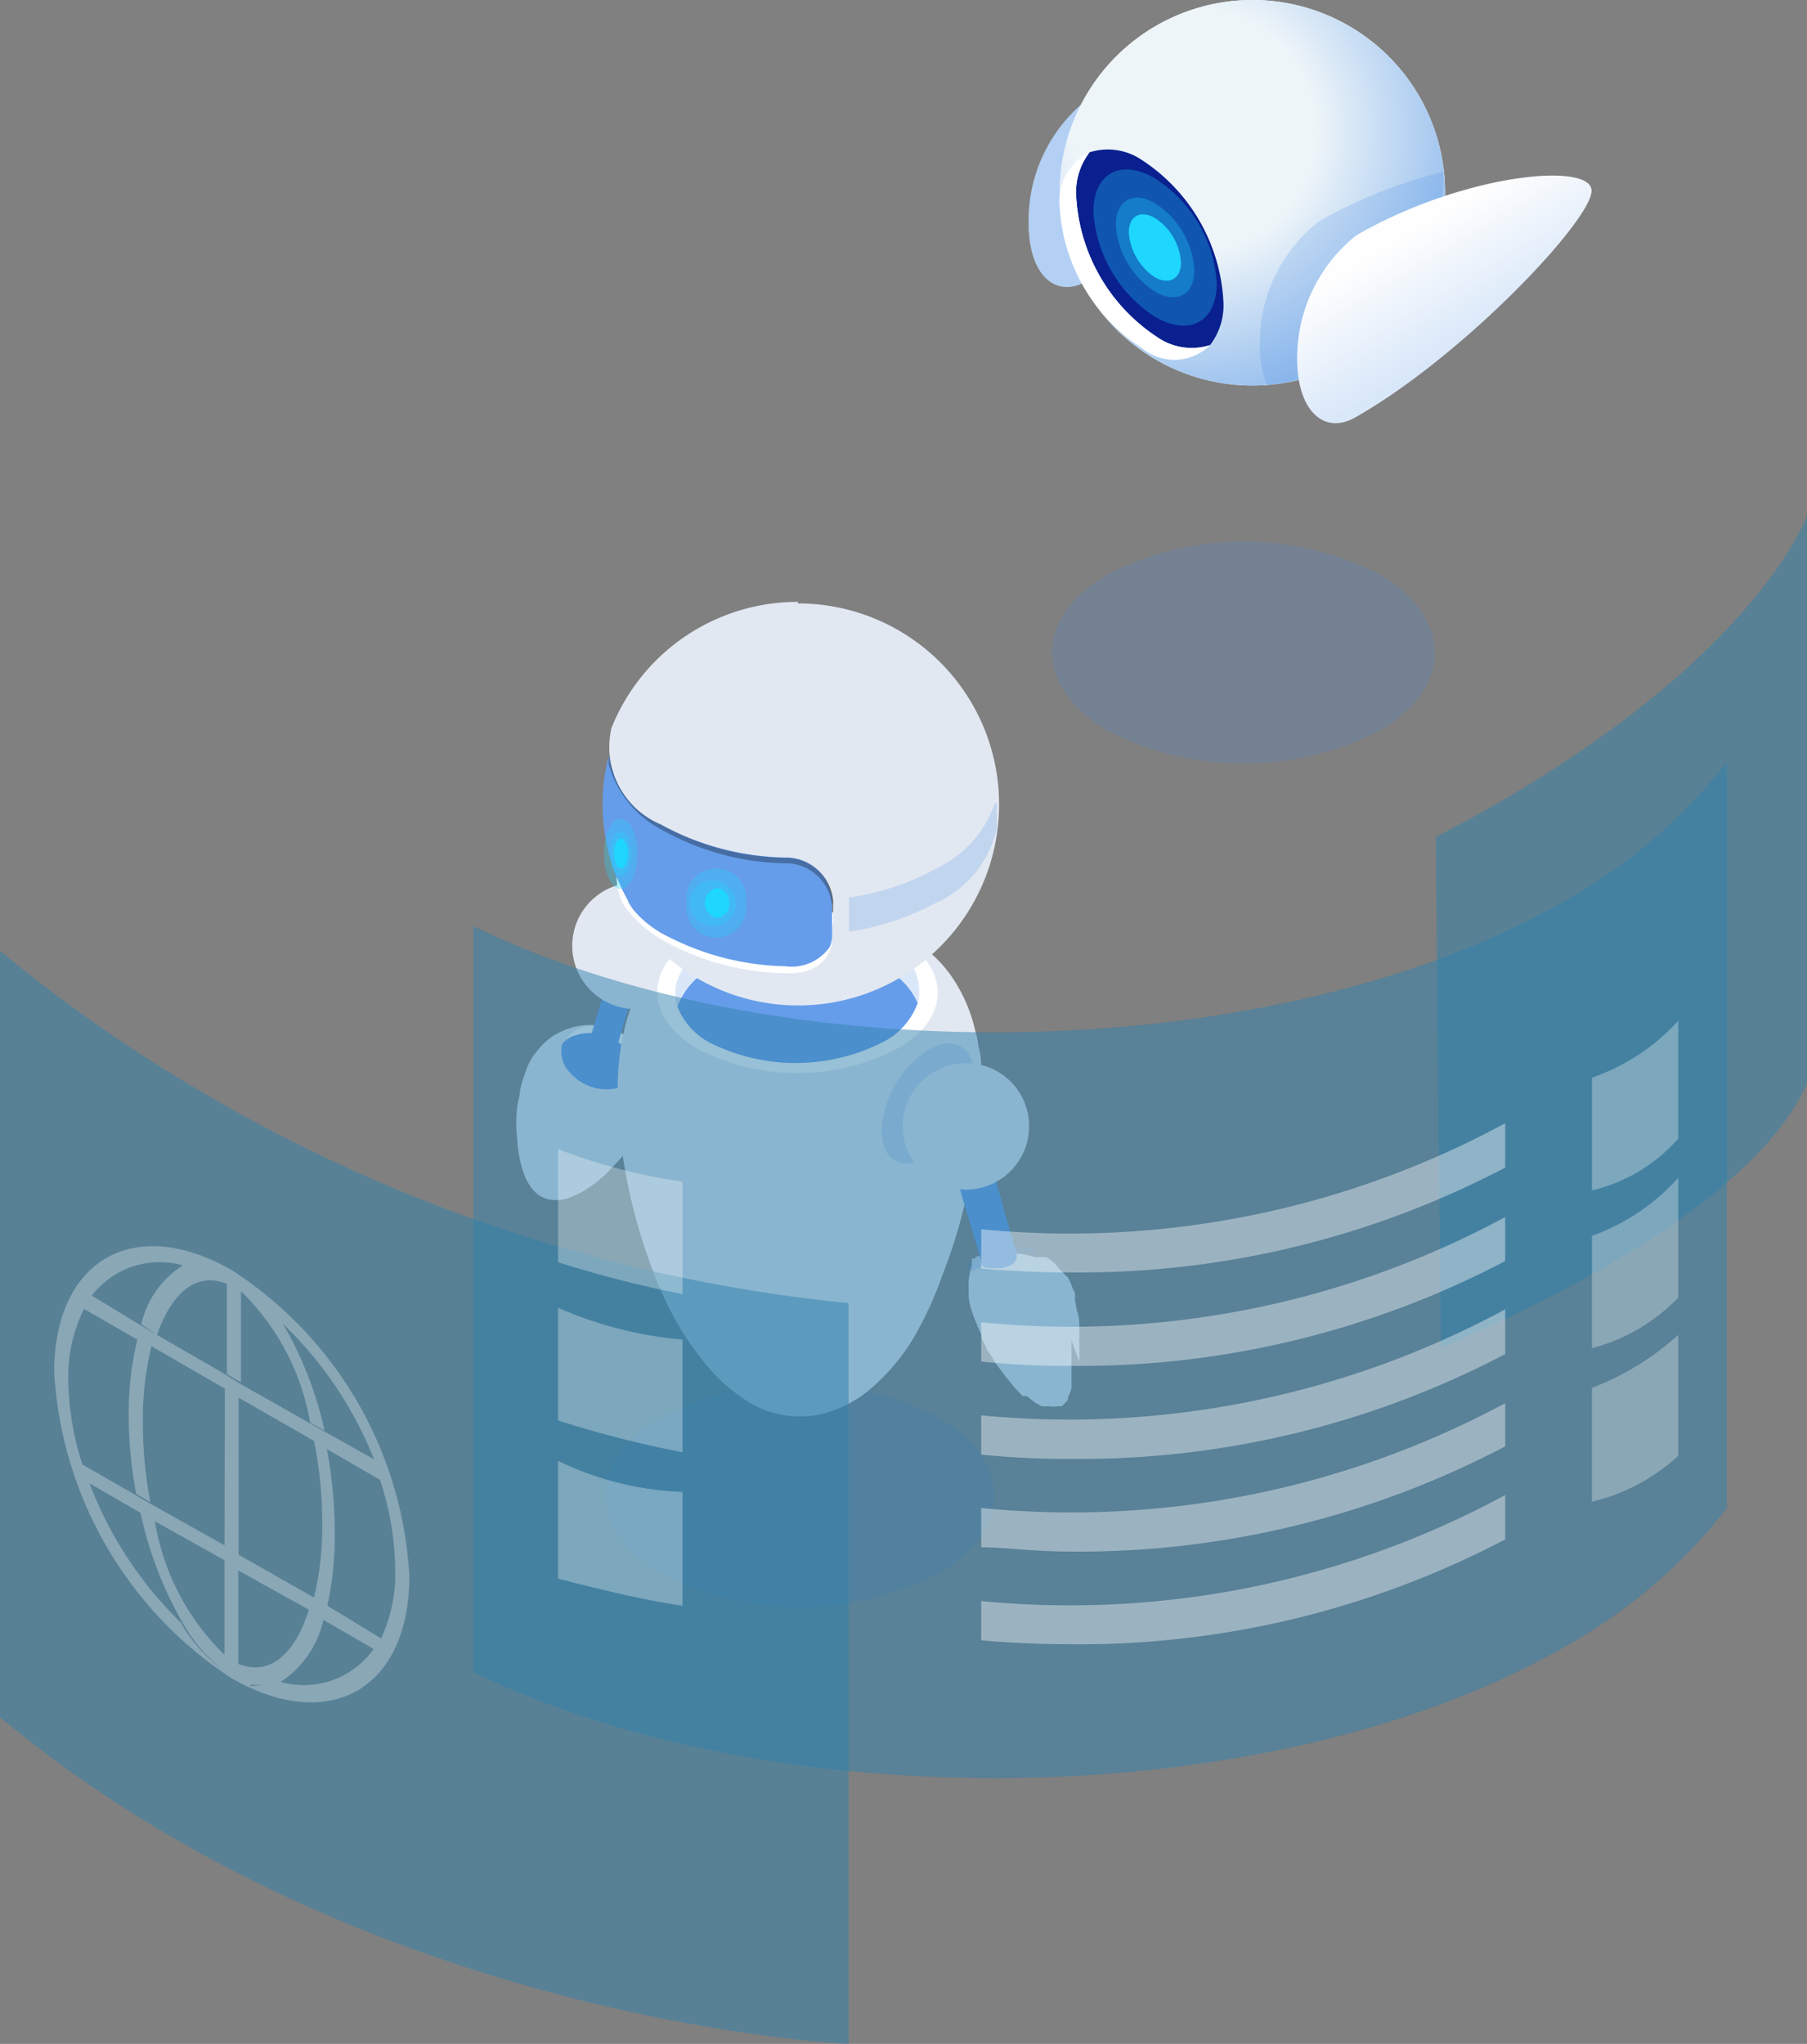 <svg xmlns="http://www.w3.org/2000/svg" xmlns:xlink="http://www.w3.org/1999/xlink" viewBox="0 0 46.04 52.06"><rect x="0" y="0" width="46.04" height="52.06" fill="#808080" stroke="none"/><defs><radialGradient id="radial-gradient" cx="107.95" cy="3.31" r="10.67" gradientTransform="matrix(-1, 0, 0, 1, 138.37, 0)" gradientUnits="userSpaceOnUse"><stop offset="0.29" stop-color="#eef5f9"/><stop offset="1" stop-color="#438be3"/></radialGradient><linearGradient id="linear-gradient" x1="103.15" y1="4.71" x2="100.19" y2="9.62" gradientTransform="matrix(-1, 0, 0, 1, 138.37, 0)" gradientUnits="userSpaceOnUse"><stop offset="0.25" stop-color="#f9f9f9"/><stop offset="0.78" stop-color="#438be3"/></linearGradient></defs><title>アセット 1</title><g><g id="レイヤー_2" data-name="レイヤー 2"><g id="レイヤー_2-2" data-name="レイヤー 2"><path d="M16.56,27.6a1.66,1.66,0,0,0-.14-.55,1.56,1.56,0,0,0-.76-.81,1.45,1.45,0,0,0-.54-.13,1.69,1.69,0,0,0-.54.06,2,2,0,0,0-.48.21,1.79,1.79,0,0,0-.44.42,1.44,1.44,0,0,0-.25.45,3.84,3.84,0,0,0-.16.52c0,.12-.05.28-.07.4a3.56,3.56,0,0,0,0,.85,2.93,2.93,0,0,0,.14.79,1.39,1.39,0,0,0,.28.52.81.81,0,0,0,.23.17.71.71,0,0,0,.23.06.93.93,0,0,0,.24,0,1,1,0,0,0,.27-.08,1.9,1.9,0,0,0,.4-.21,2.07,2.07,0,0,0,.3-.22l.15-.13.25-.26a3.25,3.25,0,0,0,.26-.3,3.55,3.55,0,0,0,.24-.34,2.91,2.91,0,0,0,.2-.35s.07-.14.13-.3a2.1,2.1,0,0,0,.06-.24A1.48,1.48,0,0,0,16.56,27.6Z" fill="#e2e8f2"/><path d="M16,27.64a1.24,1.24,0,0,1-1.41-.29.68.68,0,0,1,.08-1.12,1.24,1.24,0,0,1,1.41.29A.68.68,0,0,1,16,27.64Z" fill="#fff"/><path d="M15.94,26.71a1.24,1.24,0,0,0-1.41-.29.63.63,0,0,0-.21.18.79.79,0,0,0,.23.75,1.24,1.24,0,0,0,1.41.29.63.63,0,0,0,.21-.18A.77.77,0,0,0,15.94,26.71Z" fill="#659dea"/><path d="M15.25,27.35a.36.36,0,0,0,.34-.25l.59-2a.35.35,0,0,0-.68-.2l-.6,2a.37.37,0,0,0,.24.45Z" fill="#659dea"/><path d="M17.8,24.08a1.61,1.61,0,1,1-1.6-1.6A1.61,1.61,0,0,1,17.8,24.08Z" fill="#e2e8f2"/><path d="M23.88,36.09c1.93,1.11,1.93,2.92,0,4a7.71,7.71,0,0,1-7,0c-1.92-1.11-1.92-2.92,0-4A7.71,7.71,0,0,1,23.88,36.09Z" fill="#438be3" opacity="0.2" style="mix-blend-mode:multiply"/><path d="M25,27.32c0-.37,0-.37-.08-.72,0-.12-.05-.26-.08-.38a4,4,0,0,0-.63-1.4,3.43,3.43,0,0,0-.46-.51,4.15,4.15,0,0,0-.58-.43,4.33,4.33,0,0,0-.8-.37,4.91,4.91,0,0,0-1.09-.27,6.21,6.21,0,0,0-2.28.08,4.89,4.89,0,0,0-1.43.55,3.5,3.5,0,0,0-1,.9,3.74,3.74,0,0,0-.62,1.28,6.46,6.46,0,0,0-.21,1.71A12.27,12.27,0,0,0,16,30.19a14.1,14.1,0,0,0,.69,2.32,8.39,8.39,0,0,0,.52,1.11,7,7,0,0,0,.67,1,5.27,5.27,0,0,0,.49.55,4.88,4.88,0,0,0,.67.52,2.51,2.51,0,0,0,1.88.33,3,3,0,0,0,1.23-.62,5.22,5.22,0,0,0,1.12-1.31A9.37,9.37,0,0,0,24,32.51c.17-.45.24-.63.39-1.13s.29-1.15.29-1.16c.12-.67.12-.67.18-1.14a8.33,8.33,0,0,0,.08-.86C25,27.66,25,27.55,25,27.32Z" fill="#e2e8f2"/><path d="M22.79,26.75a5.55,5.55,0,0,1-5.05-.05c-1.36-.82-1.32-2.13.11-2.93a5.58,5.58,0,0,1,5,.05C24.27,24.65,24.22,26,22.79,26.75Z" fill="#fff"/><path d="M18.16,24.64a4.86,4.86,0,0,1,4.41.05,1.75,1.75,0,0,1,.81.9A1.36,1.36,0,0,0,22.57,24,4.86,4.86,0,0,0,18.16,24c-.79.44-1.09,1.07-.9,1.65A1.84,1.84,0,0,1,18.16,24.64Z" fill="#438be3" opacity="0.2" style="mix-blend-mode:multiply"/><path d="M22.57,24.69a4.86,4.86,0,0,0-4.41-.05,1.84,1.84,0,0,0-.9,1,1.77,1.77,0,0,0,.81.91,4.89,4.89,0,0,0,4.41,0,1.8,1.8,0,0,0,.9-1A1.75,1.75,0,0,0,22.57,24.69Z" fill="#659dea"/><path d="M27.5,34.68v-.57h0c0-.15,0-.25,0-.27v0c0-.14,0-.31-.06-.44h0a2.38,2.38,0,0,0-.05-.26l0-.12c0-.07,0-.12-.05-.17v0a1.52,1.52,0,0,0-.13-.31h0L27,32.33l0,0-.06-.07-.05-.06,0,0-.06-.06,0,0,0,0h0a.71.71,0,0,0-.09-.07l0,0-.08-.05,0,0-.07,0h0l-.08,0h0l-.06,0h-.08A2.57,2.57,0,0,0,24.9,32l-.09.06h0l-.05,0,0,0,0,0,0,0,0,0h0a.16.16,0,0,1,0,.07s0,0,0,.05l0,0v0l0,.06v0a1.61,1.61,0,0,0-.08.38.57.57,0,0,0,0,.13v.28a1.7,1.7,0,0,0,.06.31,6.69,6.69,0,0,0,.27.67l0,.07,0,0a.93.93,0,0,0,.05.1l0,0,.06.12,0,0c0,.06.08.15.12.21h0l.12.2.11.15,0,0,.15.2h0l.14.17,0,0,.12.15a1.59,1.59,0,0,1,.13.13h0l.05.05h0l0,0,.05,0h0l.05,0,.14.11.08.06,0,0,.16.09h.06l.09,0h.09a.17.17,0,0,0,.12,0h.07l.08,0a.17.17,0,0,0,.06-.06.5.5,0,0,0,.1-.11l0-.06v0l0,0a1.35,1.35,0,0,0,.09-.22v0l0-.09s0,0,0-.08l0-.12h0v0a.13.13,0,0,1,0-.06h0v-.25c0-.13,0-.3,0-.5v0h0v-.12Z" fill="#e2e8f2"/><path d="M25,32.27a2.69,2.69,0,0,1,1.25-.33h.05a.24.24,0,0,0,.1-.16h0a.05.05,0,0,0,0,0h0l0,0h0l-.14,0A2.57,2.57,0,0,0,24.9,32a.72.72,0,0,0-.27.23h0a0,0,0,0,0,0,0h0v.06h0s.08.06.16.08A.86.86,0,0,1,25,32.27Z" fill="#438be3" opacity="0.2" style="mix-blend-mode:multiply"/><path d="M20.08,21.81A6.8,6.8,0,0,1,16.84,21a2.48,2.48,0,0,1-1.33-1.75,5,5,0,0,0,1,4.44,3,3,0,0,0,.35.23,6.61,6.61,0,0,0,3.2.84c.69,0,1.05-.31,1.14-.88V23A1.21,1.21,0,0,0,20.08,21.81Z" fill="#659dea"/><path d="M21.23,23a1.21,1.21,0,0,0-1.15-1.15A6.8,6.8,0,0,1,16.84,21a2.48,2.48,0,0,1-1.33-1.75c0,.07,0,.15,0,.22a2.69,2.69,0,0,0,1.36,1.67,6.64,6.64,0,0,0,3.24.85A1.19,1.19,0,0,1,21.2,23.1c0,.14,0,.28,0,.41s0,.31,0,.46l0-.12V23Z" opacity="0.3" style="mix-blend-mode:multiply"/><path d="M20.33,15.33a5.11,5.11,0,0,0-4.75,3.21A2.14,2.14,0,0,0,16.84,21a6.8,6.8,0,0,0,3.24.84A1.21,1.21,0,0,1,21.23,23v.89c-.09.57-.45.85-1.14.88a6.61,6.61,0,0,1-3.2-.84,3.18,3.18,0,0,1-1-.9,5.12,5.12,0,1,0,4.44-7.66Z" fill="#e2e8f2"/><path d="M20,24.61a6.81,6.81,0,0,1-2.93-.73A2.74,2.74,0,0,1,16,23h0l0-.06h0a4.85,4.85,0,0,1-.29-.61,1.6,1.6,0,0,0,.18.72,3.18,3.18,0,0,0,1,.9,6.61,6.61,0,0,0,3.2.84c.65,0,1-.28,1.12-.78A1.19,1.19,0,0,1,20,24.61Z" fill="#fff"/><path d="M25.35,20.45a2.89,2.89,0,0,1-1.51,1.68,6.54,6.54,0,0,1-2.21.73v.87A6.77,6.77,0,0,0,23.84,23a2.73,2.73,0,0,0,1.56-1.91c0-.1,0-.22,0-.33s0-.22,0-.31Z" fill="#438be3" opacity="0.2" style="mix-blend-mode:multiply"/><path d="M19,23a.76.76,0,1,1-1.5,0A.76.76,0,1,1,19,23Z" fill="#1ed6fe" opacity="0.3" style="mix-blend-mode:color-dodge"/><path d="M18.74,23a.53.53,0,0,1-.48.57.58.58,0,1,1,.48-.57Z" fill="#1ed6fe" opacity="0.3" style="mix-blend-mode:color-dodge"/><path d="M18.58,23a.35.35,0,0,1-.32.38.39.39,0,0,1,0-.76A.35.35,0,0,1,18.58,23Z" fill="#1ed6fe" style="mix-blend-mode:color-dodge"/><path d="M16.24,21.74c0,.49-.19.9-.43.9s-.42-.41-.42-.9.19-.89.42-.89S16.24,21.25,16.24,21.74Z" fill="#1ed6fe" opacity="0.3" style="mix-blend-mode:color-dodge"/><path d="M16.08,21.74c0,.32-.12.57-.27.57s-.27-.25-.27-.57.12-.57.27-.57S16.08,21.43,16.08,21.74Z" fill="#1ed6fe" opacity="0.3" style="mix-blend-mode:color-dodge"/><path d="M16,21.74c0,.21-.08.38-.18.38s-.18-.17-.18-.38.08-.38.18-.38S16,21.53,16,21.74Z" fill="#1ed6fe" style="mix-blend-mode:color-dodge"/><path d="M24.83,27.43a2.63,2.63,0,0,1-1.18,2.05c-.66.38-1.19.07-1.19-.69a2.62,2.62,0,0,1,1.19-2.05C24.3,26.36,24.83,26.67,24.83,27.43Z" fill="#438be3" opacity="0.2" style="mix-blend-mode:multiply"/><path d="M25.35,32.3l.19,0c.26-.07.42-.16.35-.41l-.62-2.18a.48.48,0,0,0-.59-.33.47.47,0,0,0-.32.59L25,32.11C25,32.32,25.14,32.3,25.35,32.3Z" fill="#659dea"/><path d="M26.22,28.69a1.61,1.61,0,1,1-1.6-1.61A1.6,1.6,0,0,1,26.22,28.69Z" fill="#e2e8f2"/><g opacity="0.5" style="mix-blend-mode:multiply"><path d="M39.93,22.91c-7.35,4.27-20,4.5-27.87.68v19c7.85,3.81,20.52,3.59,27.87-.68A13.62,13.62,0,0,0,44,38.41v-19A13.62,13.62,0,0,1,39.93,22.91Z" fill="#3182ad"/></g><path d="M0,43.74c9.4,7.81,21.62,8.32,21.62,8.32V33.19A40.28,40.28,0,0,1,0,24.22Z" fill="#3182ad" opacity="0.5" style="mix-blend-mode:multiply"/><path d="M36.58,21.32l.13,13s7.8-3.09,9.33-6.74V13.13S44.67,17.12,36.58,21.32Z" fill="#3182ad" opacity="0.5" style="mix-blend-mode:multiply"/><path d="M5.92,32.36h0c-2.49-1.44-4.53-.28-4.54,2.58a10,10,0,0,0,4.51,7.8c2.5,1.44,4.53.29,4.54-2.58A9.92,9.92,0,0,0,5.92,32.36Zm-1.28,9a9.81,9.81,0,0,1-2.36-3.58l1.28.74.37.22,1.79,1v2.41a6.13,6.13,0,0,1-1.78-3.44l-.37-.22a9.78,9.78,0,0,0,1.08,2.84,3.94,3.94,0,0,0,1.08,1.24A3.94,3.94,0,0,1,4.64,41.39Zm1.08-2h0L3.83,38.3l-.36-.21L2.1,37.3a7.23,7.23,0,0,1-.36-2.15,3.85,3.85,0,0,1,.4-1.81l1.36.78A7.8,7.8,0,0,0,3.28,36a10.86,10.86,0,0,0,.19,2.05l.36.21a10.89,10.89,0,0,1-.19-2.06,7.72,7.72,0,0,1,.22-1.91l1.87,1.08Zm.67,3.55a1.42,1.42,0,0,1-.33-.11,1.42,1.42,0,0,0,.33.11,1.72,1.72,0,0,0,.32,0A1.72,1.72,0,0,1,6.39,42.94ZM7.87,41h0c-.36,1.14-1,1.7-1.8,1.38V40ZM6.08,39.6v-4L8,36.7a10.34,10.34,0,0,1,.21,2.16A7.65,7.65,0,0,1,8,40.69Zm1.07,3.24a2.54,2.54,0,0,0,1.09-1.58L9.52,42A2.18,2.18,0,0,1,7.15,42.84ZM10.07,40a3.86,3.86,0,0,1-.36,1.73L8.34,40.9a8.3,8.3,0,0,0,.19-1.83,12.06,12.06,0,0,0-.2-2.16l1.35.78A7.42,7.42,0,0,1,10.07,40ZM8.23,36.44l-.37-.21-1.77-1L5.73,35,4,34l-.36-.21L2.34,33a2.18,2.18,0,0,1,2.32-.77,2.41,2.41,0,0,0-1.06,1.5L4,34c.38-1.08,1-1.61,1.78-1.3V35l.36.21V32.89a6.08,6.08,0,0,1,1.76,3.34l.37.21a9.47,9.47,0,0,0-1.06-2.72,9.77,9.77,0,0,1,2.32,3.45Z" fill="#fff" opacity="0.3"/><g opacity="0.4"><path d="M25,31.31v1c.56.05,1.34.1,2.29.1a23.34,23.34,0,0,0,11.06-2.67V28.61A23.3,23.3,0,0,1,25,31.31Z" fill="#fff"/><path d="M25,33.68v1a21.94,21.94,0,0,0,2.29.11,23.34,23.34,0,0,0,11.06-2.67V31A23.3,23.3,0,0,1,25,33.68Z" fill="#fff"/><path d="M25,36.05v1a21.94,21.94,0,0,0,2.29.11,23.34,23.34,0,0,0,11.06-2.67V33.35A23.38,23.38,0,0,1,25,36.05Z" fill="#fff"/><path d="M25,38.41v1c.56,0,1.34.11,2.29.11a23.37,23.37,0,0,0,11.06-2.68v-1.1A23.35,23.35,0,0,1,25,38.41Z" fill="#fff"/><path d="M25,40.78v1c.56.05,1.34.1,2.29.1a23.34,23.34,0,0,0,11.06-2.67V38.08A23.3,23.3,0,0,1,25,40.78Z" fill="#fff"/></g><path d="M40.56,27.45v2.87A4.19,4.19,0,0,0,42.76,29V26A5.34,5.34,0,0,1,40.56,27.45Z" fill="#fff" opacity="0.3"/><path d="M40.56,31.48v2.86a4.68,4.68,0,0,0,2.2-1.29V30A5.45,5.45,0,0,1,40.56,31.48Z" fill="#fff" opacity="0.3"/><path d="M40.56,35.35v2.9a4.92,4.92,0,0,0,2.2-1.17V34A7,7,0,0,1,40.56,35.35Z" fill="#fff" opacity="0.3"/><path d="M14.22,32.15a28.07,28.07,0,0,0,3.17.81V30.1a14.77,14.77,0,0,1-3.17-.83Z" fill="#fff" opacity="0.3"/><path d="M14.22,36.18a27.27,27.27,0,0,0,3.17.81V34.12a10,10,0,0,1-3.17-.81Z" fill="#fff" opacity="0.3"/><path d="M14.22,40.21s2,.53,3.17.69V38a7.91,7.91,0,0,1-3.17-.79Z" fill="#fff" opacity="0.3"/><path d="M28.24,14.62c-1.91,1.1-1.91,2.88,0,4a7.61,7.61,0,0,0,6.89,0c1.9-1.1,1.9-2.88,0-4A7.61,7.61,0,0,0,28.24,14.62Z" fill="#438be3" opacity="0.2" style="mix-blend-mode:multiply"/><path d="M27.71,2.53c2.71-1.57,6-1.89,6-1.15s-3.27,4.2-6,5.77c-.83.48-1.5-.17-1.5-1.45A3.92,3.92,0,0,1,27.71,2.53Z" fill="#fff"/><path d="M27.71,2.53c2.71-1.57,6-1.89,6-1.15s-3.27,4.2-6,5.77c-.83.48-1.5-.17-1.5-1.45A3.92,3.92,0,0,1,27.71,2.53Z" fill="#438be3" opacity="0.4" style="mix-blend-mode:multiply"/><path d="M27,4.91A4.91,4.91,0,1,0,31.89,0,4.91,4.91,0,0,0,27,4.91Z" fill="#fff"/><path d="M27,4.91A4.91,4.91,0,1,0,31.89,0,4.91,4.91,0,0,0,27,4.91Z" fill="url(#radial-gradient)"/><path d="M29.49,8.59A4.59,4.59,0,0,1,27.42,5a1.66,1.66,0,0,1,.34-1.12,1.54,1.54,0,0,1,1.34.2,4.59,4.59,0,0,1,2.07,3.59,1.66,1.66,0,0,1-.34,1.12A1.54,1.54,0,0,1,29.49,8.59Z" fill="#0a208f"/><path d="M27.76,3.88A1.66,1.66,0,0,0,27.42,5a4.59,4.59,0,0,0,2.07,3.59,1.54,1.54,0,0,0,1.34.2,1.29,1.29,0,0,1-1.73.08A4.59,4.59,0,0,1,27,5.28,1.38,1.38,0,0,1,27.76,3.88Z" fill="#fff"/><path d="M31,7.21c0,1-.7,1.36-1.57.86A3.44,3.44,0,0,1,27.86,5.4c0-1,.7-1.36,1.56-.86A3.41,3.41,0,0,1,31,7.21Z" fill="#1ed6fe" opacity="0.3" style="mix-blend-mode:color-dodge"/><path d="M30.43,6.88c0,.63-.45.87-1,.55a2.19,2.19,0,0,1-1-1.7c0-.63.45-.88,1-.55A2.16,2.16,0,0,1,30.43,6.88Z" fill="#1ed6fe" opacity="0.3" style="mix-blend-mode:color-dodge"/><path d="M30.09,6.69c0,.41-.3.58-.67.37a1.5,1.5,0,0,1-.66-1.14c0-.42.3-.58.66-.37A1.45,1.45,0,0,1,30.09,6.69Z" fill="#1ed6fe" style="mix-blend-mode:color-dodge"/><path d="M33.59,5.65a12.14,12.14,0,0,1,3.17-1.27,4.58,4.58,0,0,1,0,.53A4.9,4.9,0,0,1,32.28,9.8a2.52,2.52,0,0,1-.18-1A3.92,3.92,0,0,1,33.59,5.65Z" fill="#438be3" opacity="0.2" style="mix-blend-mode:multiply"/><path d="M34.55,6c2.71-1.57,6-1.89,6-1.14s-3.26,4.2-6,5.76c-.82.48-1.49-.17-1.5-1.45A4,4,0,0,1,34.55,6Z" fill="#fff"/><path d="M34.55,6c2.71-1.57,6-1.89,6-1.14s-3.26,4.2-6,5.76c-.82.48-1.49-.17-1.5-1.45A4,4,0,0,1,34.55,6Z" opacity="0.2" fill="url(#linear-gradient)" style="mix-blend-mode:multiply"/></g></g></g></svg>